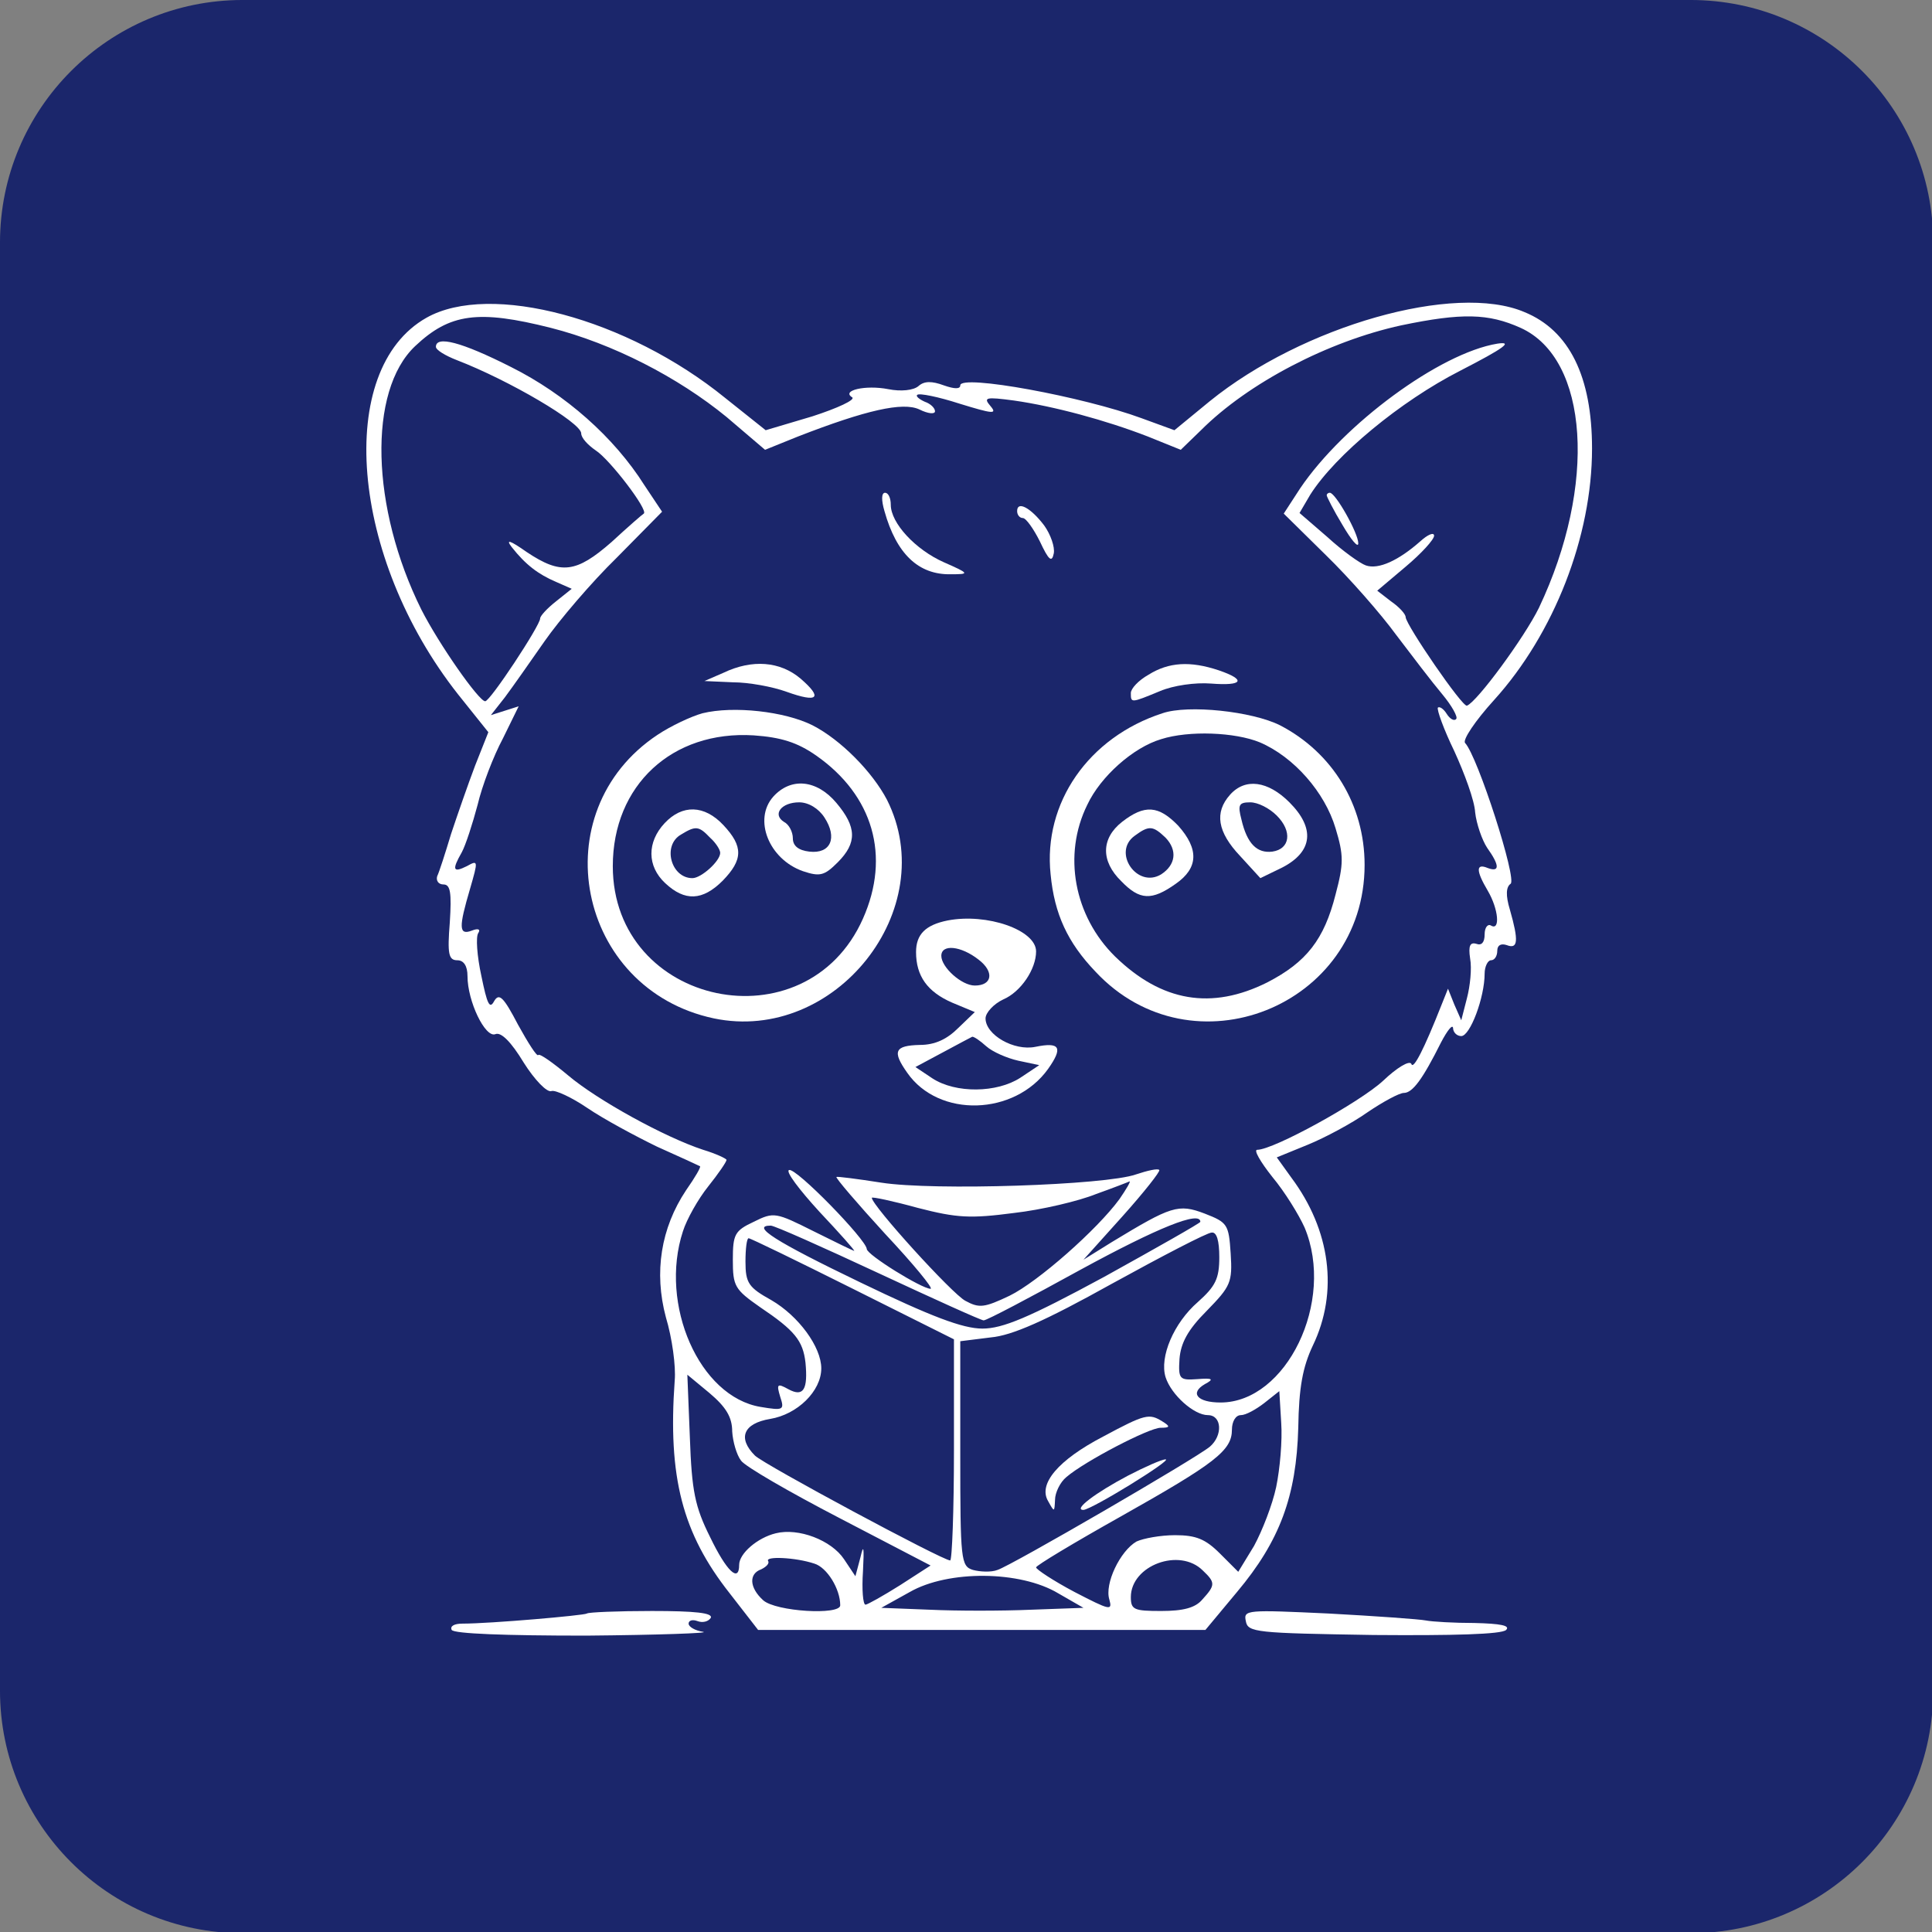 <?xml version="1.0" standalone="no"?>
<!DOCTYPE svg PUBLIC "-//W3C//DTD SVG 1.0//EN" "http://www.w3.org/TR/2001/REC-SVG-20010904/DTD/svg10.dtd">
<svg xmlns="http://www.w3.org/2000/svg" xmlns:xlink="http://www.w3.org/1999/xlink" id="body_1" width="34" height="34">

<rect width="100%" height="100%" fill="#808080" stroke="none"/>

<g transform="matrix(0.17 0 0 0.17 0 0)">
	<g transform="matrix(0.654 0 0 0.654 1.961 1.961)">
		<g>
            <path d="M-3 35.4C -3 14.192 14.192 -3 35.4 -3L35.4 -3L264.6 -3C 285.808 -3 303 14.192 303 35.4L303 35.4L303 264.6C 303 285.808 285.808 303 264.6 303L264.6 303L35.4 303C 14.192 303 -3 285.808 -3 264.6L-3 264.6L-3 35.4z" stroke="none" fill="#1B266B" fill-rule="nonzero" />
		</g>
		<g transform="matrix(0.1 0 -0 -0.1 0 300)">
            <path d="M645 2527C 500 2445 524 2148 695 1931L695 1931L743 1871L722 1818C 711 1789 694 1740 684 1710C 675 1680 665 1649 662 1643C 660 1636 664 1630 672 1630C 683 1630 685 1617 682 1570C 678 1520 680 1510 694 1510C 704 1510 710 1501 710 1485C 710 1445 738 1387 754 1393C 763 1397 779 1381 799 1348C 816 1321 836 1300 843 1303C 849 1305 875 1293 900 1276C 925 1259 975 1232 1010 1215C 1046 1199 1076 1185 1078 1184C 1080 1183 1070 1166 1056 1146C 1016 1086 1005 1016 1024 945C 1034 912 1040 867 1038 845C 1027 692 1050 603 1125 508L1125 508L1170 450L1524 450L1878 450L1928 510C 1996 591 2022 662 2025 770C 2026 834 2032 866 2048 900C 2089 985 2076 1083 2014 1166L2014 1166L1991 1198L2040 1218C 2067 1229 2110 1252 2134 1269C 2159 1286 2185 1300 2192 1300C 2206 1300 2222 1322 2251 1380C 2261 1399 2269 1409 2270 1403C 2270 1396 2276 1390 2283 1390C 2297 1390 2320 1451 2320 1489C 2320 1500 2325 1510 2330 1510C 2336 1510 2340 1517 2340 1525C 2340 1534 2346 1537 2355 1534C 2373 1527 2374 1541 2360 1590C 2353 1613 2354 1626 2361 1631C 2372 1637 2309 1833 2289 1854C 2285 1859 2305 1889 2335 1922C 2430 2027 2490 2181 2490 2320C 2490 2434 2454 2507 2383 2536C 2273 2583 2032 2514 1885 2395L1885 2395L1829 2349L1777 2368C 1685 2402 1490 2438 1490 2420C 1490 2414 1481 2414 1464 2420C 1445 2427 1433 2427 1424 2419C 1416 2412 1396 2410 1376 2414C 1340 2421 1301 2412 1319 2401C 1324 2397 1296 2384 1256 2371L1256 2371L1182 2349L1118 2400C 963 2526 746 2584 645 2527zM842 2511C 940 2486 1043 2433 1120 2370L1120 2370L1181 2318L1233 2339C 1341 2381 1399 2394 1425 2382C 1439 2375 1450 2374 1450 2379C 1450 2384 1443 2391 1434 2394C 1425 2398 1419 2403 1422 2405C 1425 2408 1455 2402 1489 2391C 1541 2375 1549 2374 1538 2387C 1526 2401 1530 2402 1575 2396C 1638 2387 1720 2365 1787 2339L1787 2339L1839 2318L1871 2349C 1946 2424 2073 2490 2188 2515C 2284 2535 2326 2534 2377 2511C 2485 2462 2498 2262 2406 2068C 2383 2021 2308 1919 2292 1913C 2285 1910 2196 2040 2195 2053C 2195 2058 2185 2069 2172 2078L2172 2078L2150 2095L2195 2133C 2220 2154 2240 2176 2240 2182C 2240 2188 2230 2184 2218 2173C 2184 2143 2152 2128 2132 2135C 2123 2138 2095 2158 2071 2180L2071 2180L2027 2218L2044 2247C 2084 2310 2187 2395 2281 2443C 2351 2479 2366 2490 2340 2486C 2249 2471 2097 2359 2028 2257L2028 2257L2002 2217L2069 2151C 2106 2115 2156 2058 2180 2025C 2205 1992 2237 1950 2253 1931C 2268 1913 2278 1895 2275 1892C 2272 1888 2265 1892 2260 1900C 2255 1908 2249 1912 2246 1910C 2244 1907 2255 1876 2272 1841C 2288 1806 2304 1763 2305 1744C 2307 1726 2316 1700 2324 1688C 2344 1660 2344 1649 2325 1656C 2306 1664 2306 1652 2325 1620C 2342 1591 2345 1556 2330 1565C 2325 1568 2320 1562 2320 1551C 2320 1538 2315 1533 2307 1536C 2297 1539 2294 1533 2297 1513C 2300 1497 2297 1469 2292 1450L2292 1450L2283 1415L2272 1440L2262 1465L2252 1440C 2224 1369 2207 1336 2204 1346C 2201 1352 2181 1340 2159 1319C 2122 1285 1986 1210 1960 1210C 1954 1210 1965 1191 1984 1167C 2004 1143 2026 1107 2035 1087C 2084 970 2006 810 1902 810C 1865 810 1853 825 1877 839C 1892 847 1890 849 1865 847C 1837 845 1835 847 1837 879C 1839 904 1850 925 1880 955C 1918 994 1921 1000 1918 1046C 1915 1092 1913 1095 1877 1109C 1835 1125 1824 1121 1730 1064L1730 1064L1685 1036L1747 1105C 1781 1143 1807 1176 1805 1178C 1803 1181 1786 1177 1768 1171C 1720 1154 1448 1145 1365 1158C 1327 1164 1295 1168 1294 1167C 1292 1166 1327 1125 1371 1077C 1416 1029 1448 990 1443 990C 1429 990 1342 1044 1342 1053C 1341 1068 1230 1182 1219 1178C 1213 1176 1235 1147 1267 1112C 1299 1078 1324 1050 1322 1050C 1321 1050 1292 1064 1258 1081C 1198 1111 1195 1112 1163 1096C 1133 1082 1130 1076 1130 1036C 1130 994 1133 989 1173 961C 1228 924 1241 908 1245 873C 1249 831 1242 818 1218 831C 1200 841 1199 839 1205 819C 1212 798 1210 797 1174 803C 1077 819 1013 965 1051 1081C 1057 1100 1075 1132 1091 1152C 1107 1172 1120 1191 1120 1194C 1120 1196 1103 1204 1083 1210C 1022 1230 915 1289 869 1328C 845 1348 824 1363 822 1360C 820 1357 806 1379 790 1408C 767 1452 760 1459 752 1445C 745 1432 741 1441 732 1485C 725 1517 723 1547 727 1553C 731 1559 727 1561 717 1557C 696 1549 696 1562 714 1623C 727 1668 727 1669 709 1659C 687 1648 685 1653 701 1681C 707 1692 718 1726 726 1756C 733 1786 751 1833 766 1861L766 1861L791 1912L769 1905L747 1898L769 1926C 781 1942 809 1982 832 2015C 855 2048 906 2108 946 2147L946 2147L1018 2220L990 2262C 942 2338 865 2406 779 2449C 700 2489 660 2499 660 2481C 660 2476 675 2467 693 2460C 776 2428 890 2361 890 2344C 890 2337 900 2326 913 2317C 935 2303 997 2222 989 2217C 987 2216 964 2196 938 2172C 882 2123 858 2120 804 2156C 777 2175 770 2177 780 2164C 802 2136 822 2121 850 2109L850 2109L875 2098L850 2078C 836 2067 825 2055 825 2051C 825 2040 746 1920 738 1920C 728 1920 665 2010 637 2065C 557 2226 552 2411 627 2482C 682 2534 727 2540 842 2511zM1742 1132C 1707 1084 1613 1001 1568 979C 1528 960 1520 959 1498 971C 1477 982 1350 1122 1350 1134C 1350 1136 1383 1129 1423 1118C 1485 1102 1506 1101 1575 1110C 1619 1115 1678 1129 1705 1140C 1733 1150 1756 1159 1758 1160C 1760 1160 1753 1148 1742 1132zM1870 1096C 1870 1094 1801 1055 1718 1009C 1598 944 1557 927 1525 927C 1494 927 1444 946 1332 1000C 1197 1065 1158 1090 1190 1090C 1196 1090 1272 1056 1360 1015C 1448 974 1523 940 1527 940C 1532 940 1600 976 1680 1020C 1803 1087 1870 1114 1870 1096zM1900 1040C 1900 1006 1894 994 1866 969C 1828 936 1805 882 1815 850C 1824 822 1860 790 1882 790C 1904 790 1906 758 1885 740C 1862 721 1571 552 1549 545C 1539 541 1521 542 1510 545C 1491 551 1490 560 1490 729L1490 729L1490 907L1538 913C 1572 916 1624 939 1730 998C 1810 1042 1881 1079 1888 1079C 1896 1080 1900 1066 1900 1040zM1320 990L1480 910L1480 735C 1480 639 1477 560 1474 560C 1462 560 1179 712 1165 726C 1137 754 1147 777 1189 784C 1232 791 1270 828 1270 864C 1270 898 1234 947 1191 972C 1155 992 1150 999 1150 1033C 1150 1053 1152 1070 1155 1070C 1158 1070 1232 1034 1320 990zM1129 764C 1130 748 1136 727 1143 718C 1149 709 1220 668 1299 627L1299 627L1443 552L1395 521C 1368 504 1343 490 1340 490C 1336 490 1334 514 1336 543C 1338 581 1337 587 1332 565L1332 565L1324 535L1306 562C 1286 592 1234 612 1198 603C 1169 596 1140 571 1140 553C 1140 524 1120 543 1094 597C 1070 645 1065 670 1062 754L1062 754L1058 854L1093 825C 1119 803 1129 787 1129 764zM1990 676C 1984 648 1968 607 1955 583L1955 583L1930 542L1901 571C 1878 594 1863 600 1830 600C 1807 600 1780 595 1769 590C 1743 575 1718 523 1726 498C 1731 480 1727 481 1671 510C 1637 528 1610 546 1610 549C 1610 552 1670 588 1743 629C 1894 714 1920 734 1920 767C 1920 780 1926 790 1934 790C 1942 790 1958 799 1971 809L1971 809L1995 828L1998 778C 2000 750 1996 705 1990 676zM1259 555C 1279 549 1300 515 1300 489C 1300 473 1198 479 1178 497C 1156 517 1155 539 1175 546C 1183 550 1188 555 1186 559C 1180 567 1229 565 1259 555zM1874 544C 1894 525 1894 521 1873 498C 1862 485 1843 480 1808 480C 1765 480 1760 482 1760 502C 1760 552 1837 581 1874 544zM1645 508L1685 485L1602 482C 1556 480 1484 480 1442 482L1442 482L1365 485L1410 510C 1471 545 1585 544 1645 508z" stroke="none" fill="#FFFFFF" fill-rule="nonzero" />
            <path d="M1370 2221C 1389 2153 1424 2120 1475 2121C 1505 2121 1505 2122 1464 2140C 1419 2160 1380 2202 1380 2231C 1380 2242 1376 2250 1371 2250C 1365 2250 1365 2238 1370 2221z" stroke="none" fill="#FFFFFF" fill-rule="nonzero" />
            <path d="M2070 2246C 2070 2244 2081 2222 2095 2199C 2109 2175 2120 2162 2120 2170C 2120 2186 2084 2250 2075 2250C 2072 2250 2070 2248 2070 2246z" stroke="none" fill="#FFFFFF" fill-rule="nonzero" />
            <path d="M1580 2221C 1580 2215 1584 2210 1589 2210C 1594 2210 1606 2193 1616 2173C 1630 2143 1635 2139 1638 2154C 1640 2164 1633 2184 1623 2198C 1602 2226 1580 2238 1580 2221z" stroke="none" fill="#FFFFFF" fill-rule="nonzero" />
            <path d="M1115 1965L1085 1952L1130 1950C 1155 1950 1193 1943 1215 1935C 1265 1917 1273 1925 1237 1956C 1205 1983 1161 1987 1115 1965z" stroke="none" fill="#FFFFFF" fill-rule="nonzero" />
            <path d="M1788 1962C 1772 1953 1760 1940 1760 1933C 1760 1917 1760 1917 1806 1936C 1827 1945 1862 1950 1887 1948C 1938 1944 1943 1954 1899 1969C 1854 1984 1820 1982 1788 1962z" stroke="none" fill="#FFFFFF" fill-rule="nonzero" />
            <path d="M1082 1901C 1064 1896 1032 1881 1011 1867C 827 1745 883 1464 1100 1418C 1292 1378 1461 1591 1374 1764C 1351 1808 1301 1859 1256 1882C 1212 1904 1131 1913 1082 1901zM1262 1834C 1352 1771 1380 1675 1336 1576C 1246 1373 940 1437 940 1659C 940 1787 1034 1874 1163 1866C 1206 1863 1232 1855 1262 1834z" stroke="none" fill="#FFFFFF" fill-rule="nonzero" />
            <path d="M1194 1769C 1162 1733 1187 1670 1241 1651C 1268 1642 1275 1644 1296 1665C 1327 1696 1326 1721 1294 1759C 1263 1796 1222 1800 1194 1769zM1275 1736C 1296 1704 1285 1678 1251 1682C 1234 1684 1225 1691 1225 1703C 1225 1713 1219 1725 1211 1729C 1192 1741 1207 1760 1235 1760C 1250 1760 1266 1750 1275 1736z" stroke="none" fill="#FFFFFF" fill-rule="nonzero" />
            <path d="M1022 1727C 994 1697 994 1659 1023 1632C 1054 1603 1082 1604 1114 1636C 1146 1669 1147 1690 1115 1724C 1085 1756 1050 1757 1022 1727zM1094 1704C 1103 1696 1110 1685 1110 1680C 1110 1667 1080 1640 1066 1640C 1032 1640 1018 1692 1048 1709C 1071 1723 1076 1723 1094 1704z" stroke="none" fill="#FFFFFF" fill-rule="nonzero" />
            <path d="M1810 1901C 1693 1863 1621 1759 1633 1646C 1639 1583 1660 1538 1704 1492C 1857 1328 2130 1437 2130 1661C 2130 1756 2079 1839 1996 1882C 1952 1904 1851 1915 1810 1901zM1964 1855C 2018 1832 2067 1776 2084 1719C 2097 1676 2097 1663 2084 1614C 2066 1543 2038 1507 1976 1475C 1888 1431 1809 1444 1735 1516C 1670 1580 1652 1677 1691 1756C 1712 1801 1764 1847 1808 1860C 1852 1874 1925 1871 1964 1855z" stroke="none" fill="#FFFFFF" fill-rule="nonzero" />
            <path d="M1917 1772C 1892 1744 1897 1713 1933 1675L1933 1675L1965 1640L2000 1657C 2048 1682 2052 1719 2011 1760C 1977 1794 1941 1799 1917 1772zM1991 1739C 2016 1714 2012 1686 1984 1682C 1960 1679 1944 1694 1935 1733C 1929 1756 1931 1760 1949 1760C 1961 1760 1979 1751 1991 1739z" stroke="none" fill="#FFFFFF" fill-rule="nonzero" />
            <path d="M1746 1729C 1713 1703 1712 1667 1745 1635C 1774 1605 1793 1604 1831 1631C 1867 1656 1868 1686 1835 1723C 1804 1755 1782 1757 1746 1729zM1815 1704C 1834 1684 1831 1661 1808 1646C 1770 1623 1730 1681 1766 1707C 1789 1724 1795 1723 1815 1704z" stroke="none" fill="#FFFFFF" fill-rule="nonzero" />
            <path d="M1470 1573C 1435 1566 1420 1551 1420 1523C 1420 1485 1438 1460 1477 1443L1477 1443L1513 1428L1487 1403C 1469 1385 1450 1376 1426 1376C 1386 1375 1382 1366 1406 1332C 1456 1260 1576 1264 1629 1338C 1653 1372 1648 1381 1609 1373C 1575 1366 1530 1392 1530 1418C 1530 1427 1543 1441 1558 1448C 1586 1460 1610 1496 1610 1524C 1610 1558 1532 1585 1470 1573zM1519 1511C 1544 1492 1541 1470 1513 1470C 1492 1470 1460 1499 1460 1517C 1460 1536 1491 1533 1519 1511zM1531 1374C 1541 1365 1564 1355 1582 1351L1582 1351L1615 1344L1585 1324C 1548 1300 1483 1299 1446 1323L1446 1323L1419 1341L1462 1364C 1486 1377 1507 1388 1509 1389C 1512 1389 1521 1383 1531 1374z" stroke="none" fill="#FFFFFF" fill-rule="nonzero" />
            <path d="M1716 756C 1645 719 1613 681 1629 654C 1639 636 1639 636 1640 656C 1640 667 1648 684 1658 692C 1687 717 1789 770 1807 770C 1822 770 1823 772 1810 780C 1789 793 1783 792 1716 756z" stroke="none" fill="#FFFFFF" fill-rule="nonzero" />
            <path d="M1755 694C 1704 667 1668 640 1685 640C 1699 641 1827 720 1815 720C 1809 720 1782 708 1755 694z" stroke="none" fill="#FFFFFF" fill-rule="nonzero" />
            <path d="M899 476C 895 473 746 460 702 460C 689 460 682 456 685 450C 689 444 769 441 898 441C 1012 442 1095 445 1083 447C 1070 449 1060 455 1060 460C 1060 465 1066 467 1074 464C 1082 461 1091 463 1095 469C 1099 477 1070 480 1002 480C 948 480 901 478 899 476z" stroke="none" fill="#FFFFFF" fill-rule="nonzero" />
            <path d="M1942 464C 1945 446 1958 445 2144 442C 2270 441 2347 443 2354 450C 2361 457 2345 460 2304 461C 2272 461 2237 463 2227 465C 2217 467 2147 472 2073 476C 1944 482 1938 482 1942 464z" stroke="none" fill="#FFFFFF" fill-rule="nonzero" />
		</g>
	</g>
</g>
</svg>